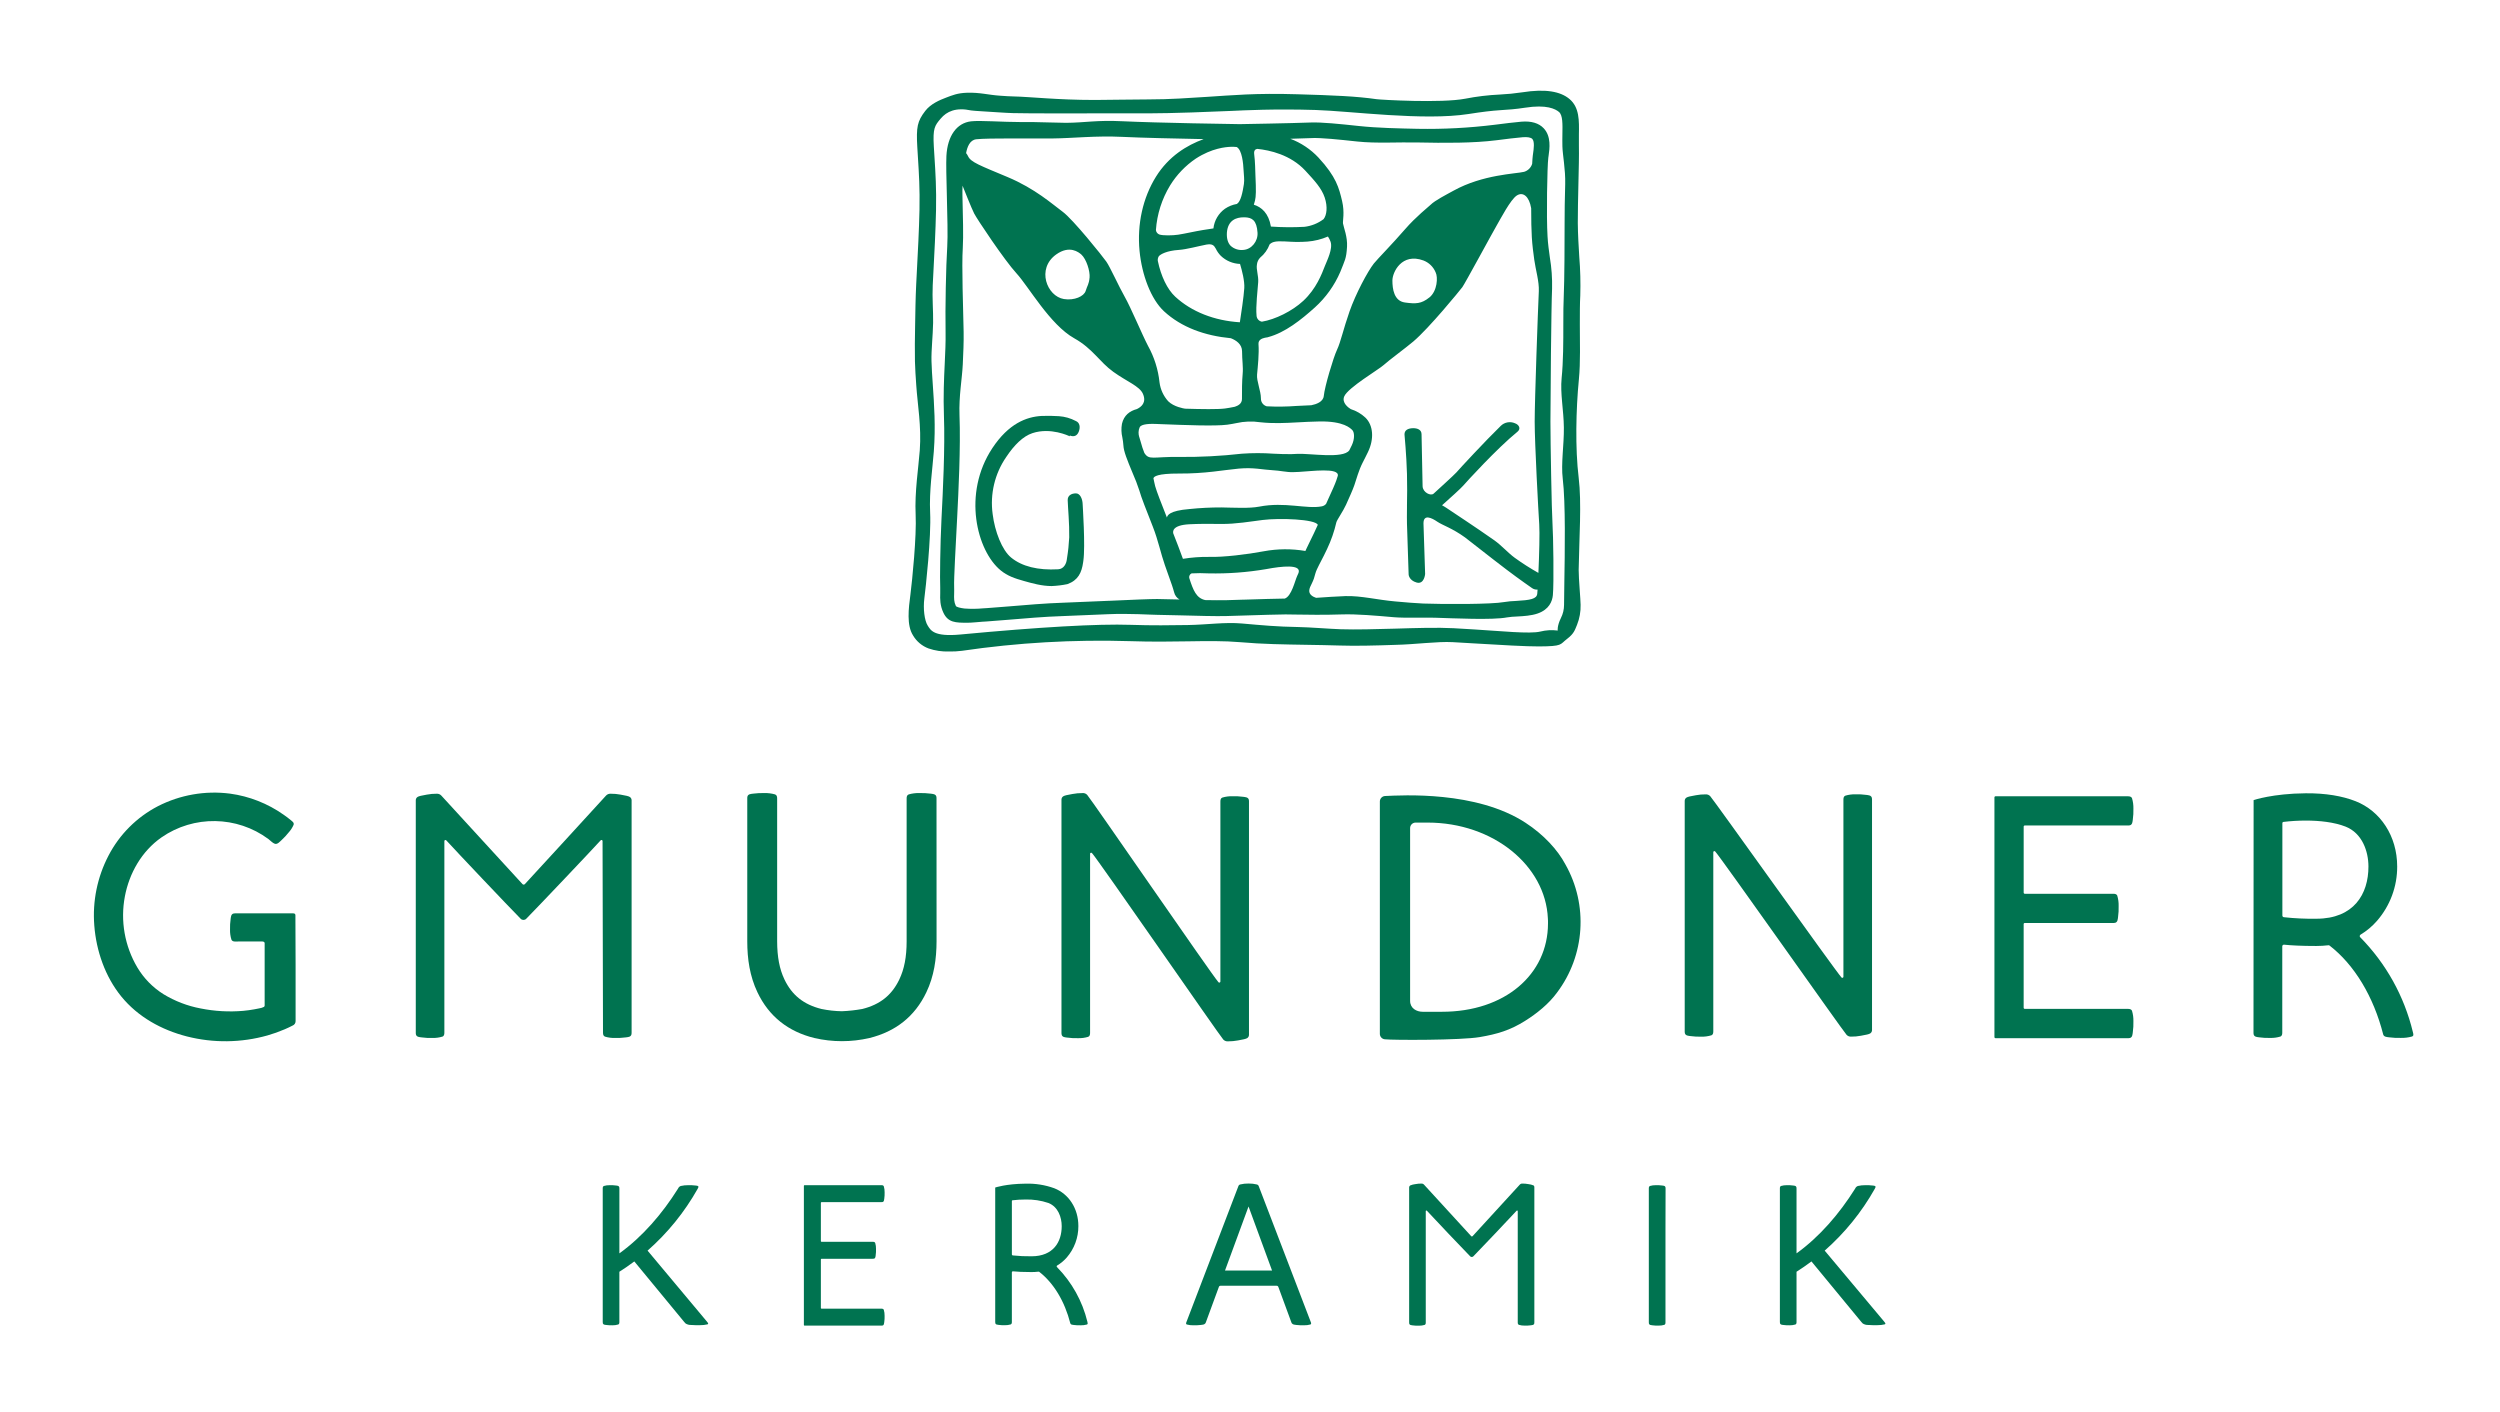 <?xml version="1.0" encoding="UTF-8" standalone="no"?>
<!DOCTYPE svg PUBLIC "-//W3C//DTD SVG 1.1//EN" "http://www.w3.org/Graphics/SVG/1.1/DTD/svg11.dtd">
<svg width="100%" height="100%" viewBox="0 0 216 122" version="1.1" xmlns="http://www.w3.org/2000/svg" xmlns:xlink="http://www.w3.org/1999/xlink" xml:space="preserve" xmlns:serif="http://www.serif.com/" style="fill-rule:evenodd;clip-rule:evenodd;stroke-linejoin:round;stroke-miterlimit:2;">
    <g transform="matrix(0.167,0,0,0.167,-50.262,-35.685)">
        <path d="M857.52,468.93C855.16,468.99 853.3,470.1 853.36,472.46C853.47,476.46 854.28,484.53 854.15,491.7C853.97,495.312 853.586,498.911 853,502.48L852.87,503.4C852.64,505.07 851.49,508.04 848.45,508.21C837.91,508.8 829.71,506.75 824.07,502.13C819.39,498.29 815.64,488.67 814.53,479.61C813.122,469.268 815.619,458.763 821.53,450.16C825.67,443.91 830.28,439.35 835.16,437.76C844.61,434.67 853.88,439.19 854.44,439.4L854.44,439C856.63,439.85 858.24,439.18 859.09,437C859.94,434.82 859.71,432.33 857.51,431.47C854.813,430.042 851.845,429.201 848.8,429C847.01,428.83 842.06,428.76 839.97,428.87C831.97,429.29 822.78,432.87 814.41,445.48C798.73,469.12 806.41,498.75 818.68,508.77C822.2,511.66 825.96,512.93 830.77,514.28C834.92,515.45 839.97,516.89 845.04,516.89C847.786,516.781 850.519,516.447 853.21,515.89C858.74,513.89 860.59,510 861.35,504.58L861.47,503.7C862.54,496.19 861.11,475.31 861.09,474.37C861,472 859.88,468.85 857.52,468.93Z" style="fill:rgb(0,115,80);fill-rule:nonzero;"/>
    </g>
    <g transform="matrix(0.167,0,0,0.167,-50.262,-35.685)">
        <path d="M1052.57,545.91C1055.86,546.09 1059.41,546.3 1063.16,546.53C1077.64,547.41 1090.88,548.16 1097.16,548.12C1109.61,548.05 1107.84,547.19 1111.74,544.21C1115.37,541.43 1115.74,539.63 1116.87,536.95C1118.19,533.649 1118.82,530.113 1118.72,526.56C1118.72,524.05 1117.72,513.17 1117.72,508.56C1118,491.74 1119.31,473.8 1117.72,460.81C1115.88,445.67 1116.32,425.44 1117.82,410.1C1118.72,400.99 1118.3,390.59 1118.32,381.41C1118.32,375.85 1118.32,370.61 1118.55,366.66C1118.75,359.942 1118.58,353.219 1118.03,346.52C1117.69,340.96 1117.33,335.2 1117.27,329.1C1117.27,323.61 1117.4,316.2 1117.58,309.03C1117.77,301.24 1117.95,293.89 1117.84,289.03L1117.84,283.28C1117.98,276.06 1118.11,269.28 1113.02,264.95C1108.29,260.95 1100.51,259.55 1088.54,261.44C1084.66,262.026 1080.75,262.413 1076.83,262.6C1070.87,262.876 1064.93,263.592 1059.07,264.74C1046.78,267.14 1015.33,265.31 1013.17,265C1002.67,263.48 991.03,263 972.17,262.45C950.46,261.78 938.17,262.99 925.51,263.79C916.35,264.36 906.51,265.12 894.84,265.12C886.61,265.12 875.39,265.38 867.43,265.4C847.86,265.4 833.94,263.75 825.23,263.57C823.58,263.57 821.23,263.38 818.41,263.2C812.41,262.82 807.92,261.43 801.16,261.67C796.3,261.84 793.68,262.96 790.34,264.23C787.28,265.39 782.51,267.36 779.67,271.06C775.52,276.46 774.96,279.45 775.55,289.8C775.66,291.72 775.78,293.61 775.9,295.5C776.39,303.29 776.9,311.34 776.68,322.2C776.46,332.63 775.81,344.94 775.33,353.92C775.19,356.59 775.07,358.92 774.98,360.79C774.63,367.94 774.53,375.28 774.42,382.04C774.31,388.8 774.2,394.95 774.33,400.66C774.42,404.48 774.71,408.66 775.02,413.14C775.69,423.03 777.74,434.25 776.83,446.64C776.19,455.36 774.13,468.3 774.69,479.89C775.24,491.03 772.92,513.96 772.02,521.05C771.02,528.61 769.96,537.17 773.37,542.47C775.191,545.552 778.016,547.918 781.37,549.17C784.74,550.323 788.291,550.855 791.85,550.74C794.109,550.798 796.369,550.681 798.61,550.39C827.373,546.172 856.453,544.499 885.51,545.39C896.93,545.78 906.76,545.63 915.44,545.49C925.55,545.33 934.27,545.2 942.78,545.94C953.78,546.94 965.59,547.1 977.04,547.29C982.71,547.38 988.58,547.48 994.24,547.66C1002.49,547.94 1012.74,547.66 1022.65,547.32C1033.45,547.09 1044.54,545.47 1052.57,545.91ZM994.57,539.23C988.84,539.04 978.37,538.18 972.66,538.09C961.35,537.9 954.24,537.19 943.57,536.26C934.63,535.47 925.7,536.89 915.36,537.06C906.78,537.19 897.06,537.34 885.86,536.95C869.13,536.37 838.7,538.1 797.86,541.95C784.01,543.26 782.47,539.73 780.94,537.35C779.22,534.66 778.53,528.54 779.19,523.35C779.89,517.93 782.81,491.46 782.19,478.85C781.65,467.72 783.46,455.85 784.09,447.32C785.09,434.32 784.25,422.79 783.56,412.62C783.26,408.26 782.98,404.14 782.89,400.52C782.75,394.52 783.6,387.82 783.73,380.71C783.84,374.43 783.21,367.86 783.53,361.26C783.61,359.42 783.74,357.09 783.88,354.43C784.36,345.43 785.02,333.01 785.24,322.43C785.47,311.21 784.95,302.97 784.44,295.01C784.32,293.13 784.2,291.27 784.09,289.37C783.56,280.02 784.53,278.73 787.66,275.03C790.79,271.33 795.48,269.12 803.45,270.83C804.53,271.06 813.11,271.47 817.89,271.83C820.76,272.01 823.24,272.16 825.07,272.2C833.88,272.39 850.83,272.36 870.45,272.33L894.96,272.33C906.84,272.33 928.8,271.5 937.69,271.08C944.86,270.75 960.21,269.93 981.53,270.58C999.88,271.15 1037.53,276.29 1060.71,272.67C1067.89,271.55 1072.47,270.99 1077.36,270.67C1081.11,270.43 1084.98,270.19 1089.87,269.42C1101.18,267.63 1105.71,270.07 1107.52,271.6C1109.52,273.26 1109.4,277.89 1109.3,283.24C1109.3,285.19 1109.22,287.24 1109.3,289.35C1109.41,293.98 1110.94,301.24 1110.75,308.92C1110.57,316.16 1110.39,323.65 1110.44,329.28C1110.51,335.61 1110.33,360.61 1110.02,366.28C1109.8,370.45 1109.79,375.81 1109.78,381.47C1109.78,390.47 1109.78,400.64 1108.9,409.35C1108.12,417.3 1109.96,425.83 1110.06,434.89C1110.16,443.95 1108.52,453.52 1109.48,461.37C1110.99,473.78 1110.56,499.85 1110.3,515.43C1110.22,520.04 1110.16,524.02 1110.16,526.6C1110.16,528.989 1109.6,531.344 1108.51,533.47C1106.51,537.56 1106.87,539.91 1106.87,539.91C1103.86,539.513 1100.81,539.69 1097.87,540.43C1092.52,541.75 1077.14,540.14 1063.68,539.33L1053.05,538.7C1044.65,538.25 1033.38,538.59 1022.48,538.93C1012.69,539.19 1002.58,539.5 994.6,539.23L994.57,539.23Z" style="fill:rgb(0,115,80);fill-rule:nonzero;"/>
    </g>
    <g transform="matrix(0.167,0,0,0.167,-50.262,-35.685)">
        <path d="M1080.62,533.11C1082.35,532.84 1084.09,532.683 1085.83,532.64C1089.27,532.45 1093.18,532.24 1096.51,531.08C1102.45,529.01 1104.06,524.79 1104.37,521.62C1104.96,515.62 1104.58,490.44 1104.17,484.45C1103.76,478.46 1103.11,442.61 1103.11,431.79C1103.11,420.71 1103.53,372.01 1103.96,363.03C1104.09,357.643 1103.71,352.255 1102.82,346.94C1102.35,343.48 1101.82,339.89 1101.61,335.94C1100.98,325.85 1101.44,299.73 1102.01,295.31C1102.01,295 1102.1,294.67 1102.15,294.31C1102.69,290.55 1103.59,284.25 1099.62,280.04C1097.08,277.35 1093.18,276.21 1088.04,276.64C1084.16,276.97 1079.58,277.56 1074.27,278.23C1061.07,279.865 1047.77,280.567 1034.47,280.33C1024.87,280.12 1013.77,279.92 1003.98,278.87C993.77,277.78 984.98,276.87 979.15,277.06C968.49,277.47 943.81,277.88 942.37,277.91C940.48,277.91 899.08,277.25 881.95,276.42C868.03,275.75 862.7,277.14 852.57,277.23C849.68,277.23 837.8,276.84 835.65,276.84L829.49,276.84C819.59,276.84 808.13,275.9 803.37,276.45C795.93,277.31 791.16,284 790.61,294.36C790.41,298.22 790.61,306.36 790.84,314.99C791.09,324.84 791.38,335.99 791.04,341.27C790.38,351.58 789.96,373.11 790.18,385.57C790.27,390.7 790.01,396.09 789.74,401.8C789.37,409.64 788.95,418.53 789.33,428.8C789.94,445.46 788.76,468.56 788.12,480.97L788.05,482.45C787.4,495.29 787.19,513.45 787.41,517.67C787.46,518.67 787.41,519.61 787.41,520.67C787.33,523.58 787.24,526.89 789.09,530.76C791.52,535.83 795.42,535.87 801.52,535.87C803.8,535.87 807.18,535.47 809.34,535.33L811.27,535.22C813.94,535.06 817.9,534.73 822.48,534.34C831,533.62 841.6,532.72 850.23,532.45C856.23,532.25 865.4,531.85 874.23,531.45C885.23,530.97 896.56,531.78 899.66,531.78C901.79,531.78 906.25,531.9 911.41,532.04C919.84,532.27 930.32,532.55 935.21,532.41L944.29,532.14C952.54,531.88 962.81,531.56 966.05,531.56C967.24,531.56 968.91,531.56 971.05,531.63C977.05,531.73 986.05,531.88 995.25,531.56C1002.78,531.3 1013.04,532.21 1022.1,533.01C1027.63,533.5 1039.26,533.1 1043.41,533.27C1053.06,533.56 1073.15,534.55 1080.62,533.11ZM979.46,285.11C984.68,284.91 993.63,285.87 1003.11,286.89C1013.06,287.96 1024.35,287.17 1034.29,287.39C1048.17,287.69 1063.21,287.77 1075.29,286.23C1080.51,285.57 1085.02,284.99 1088.73,284.68C1091.17,284.47 1092.99,284.79 1093.73,285.56C1095.02,286.92 1094.46,290.8 1094.13,293.11C1094.07,293.49 1094.02,293.86 1093.98,294.2C1093.86,295.09 1093.76,296.56 1093.66,298.43C1093.05,300.426 1091.48,301.988 1089.48,302.58C1085.22,303.64 1068.19,303.92 1052.98,312.33C1049.22,314.4 1043.33,317.42 1041.19,319.56C1040.19,320.56 1033.47,325.83 1027.86,332.33C1021.53,339.66 1013.46,347.86 1011.76,350.01C1008.56,354.07 1002.37,365.68 999.17,374.81C995.97,383.94 994.63,390.56 992.71,394.61C990.79,398.66 986.28,413.82 985.85,418.52C985.57,421.63 981.85,422.86 979.39,423.34C976.65,423.44 974.1,423.57 971.78,423.7C966.639,424.096 961.479,424.16 956.33,423.89C954.515,423.393 953.268,421.701 953.33,419.82C953.33,415.93 951.03,410.82 951.33,407.49C951.73,403.17 952.43,396.73 952.07,391.7C951.92,389.57 953.76,388.8 955.25,388.46L955.91,388.33C956.58,388.22 957.06,388.18 957.05,388.1C965.81,385.79 974.17,379.1 981.23,372.75C986.882,367.643 991.368,361.377 994.38,354.38C996.71,348.38 997.52,347.67 997.88,341.3C998.16,336.17 996.18,331.55 995.8,329.35C995.57,328.04 996.74,323.65 995.32,317.67C993.71,310.91 992.32,305.17 983.08,295.19C979.038,290.886 974.064,287.564 968.54,285.48C972.71,285.36 976.59,285.24 979.46,285.13L979.46,285.11ZM1040.46,367.58C1036.35,370.9 1033.46,370.96 1027.81,370.18C1022.16,369.4 1021.35,363.13 1021.35,358.82C1021.35,354.51 1026.21,344.33 1037.4,348.44C1040.26,349.53 1042.54,351.753 1043.71,354.58C1045,357.08 1044.59,364.27 1040.47,367.6L1040.46,367.58ZM978.66,493.86C978.02,495.18 977.42,496.4 976.95,497.4C976.74,497.84 976.54,498.29 976.34,498.74C969.211,497.519 961.921,497.57 954.81,498.89C946.28,500.51 933.9,502.01 926.49,501.8C921.963,501.738 917.439,502.073 912.97,502.8C911.56,498.86 909.81,494.31 907.97,489.64C907.79,488.77 907.27,485.41 916.24,484.92C920.82,484.68 926.61,484.65 932.75,484.75C940.1,484.87 948.35,483.43 954.21,482.7C962.91,481.61 981.67,482.27 982.75,485.23C981.58,487.9 979.92,491.3 978.66,493.86ZM992.35,462.19C991.6,464.33 989.98,467.93 988.35,471.45C988.307,471.51 988.276,471.578 988.26,471.65C987.82,472.65 987.42,473.51 987.05,474.35C986.482,475.035 985.687,475.496 984.81,475.65C977.06,477.18 965.7,473.2 952.47,475.79C947.26,476.79 939.91,476.33 932.85,476.21C927.353,476.197 921.858,476.474 916.39,477.04C905.81,477.9 904.98,480.33 904.68,481.43C901.87,474.31 899.33,467.83 898.63,465.26C898.31,464.06 898.05,462.66 897.72,461.14C897.89,460.27 899.65,458.63 910.88,458.68C924.76,458.75 933.67,456.88 941.88,456.12C949.56,455.41 954.31,456.72 959.41,456.96C962.94,457.12 966.8,458.05 969.86,457.96C970.86,457.96 971.94,457.88 973.04,457.83C979.42,457.52 993.9,455.44 993.11,459.83C992.89,460.66 992.61,461.44 992.35,462.19ZM1000.28,444.19C999.9,444.97 999.49,445.81 999.04,446.69C995.76,451.16 978.86,448.18 972.17,448.5C971.11,448.55 970.11,448.6 969.17,448.63C966.43,448.71 963.26,448.56 959.9,448.41C954.43,448.015 948.94,448.015 943.47,448.41C932.721,449.627 921.907,450.188 911.09,450.09C897.46,449.88 895.53,451.96 893.02,448.02C892.286,446.191 891.668,444.317 891.17,442.41C890.69,440.47 890.34,440.02 890.09,438.54C889.84,437.06 890.23,434.8 891.09,434.14C891.73,433.68 893.33,432.8 898.86,433.01L902.1,433.14C913.74,433.6 929.7,434.23 935.88,433.41C937.74,433.16 939.26,432.86 940.59,432.59C944.659,431.671 948.865,431.518 952.99,432.14C959.74,432.87 965.52,432.56 972.21,432.2C975.74,432.01 979.4,431.81 983.63,431.73C996.16,431.52 999.63,435.21 1000.63,436.22C1001.63,437.23 1002.05,440.51 1000.28,444.21L1000.28,444.19ZM989.35,338.72C990.65,342.4 987.46,348.63 986.44,351.25C984.81,355.44 981.98,363.05 975.26,369.31C969.52,374.66 960.7,378.98 953.83,380.11C952.305,379.847 951.154,378.555 951.07,377.01C950.58,372.26 951.67,363.45 951.92,359.59C952.13,356.49 950.84,353.03 951.25,350.66C951.364,349.277 951.955,347.976 952.92,346.98C955.138,345.167 956.833,342.795 957.83,340.11C958.45,339.509 959.215,339.078 960.05,338.86C962.66,338.1 968.12,338.86 971.66,338.86C973.74,338.86 975.72,338.81 977.41,338.67C981.06,338.384 984.638,337.499 988,336.05C988.561,336.879 989.015,337.776 989.35,338.72ZM944.42,326.11L945.02,326.11C948.75,326.25 951.15,327.63 951.57,334.04C951.87,338.51 948.46,342.7 944.27,342.98C941.892,343.26 939.505,342.506 937.72,340.91C936.21,339.39 935.55,337.09 935.72,334.05C936.22,327.57 940.59,326.11 944.42,326.11ZM985.78,327.03C982.894,329.218 979.476,330.599 975.88,331.03C970.086,331.351 964.278,331.307 958.49,330.9C957.32,323.96 953.63,320.83 949.66,319.59C949.92,318.83 950.11,318.06 950.27,317.43C950.78,315.31 950.86,312.43 950.48,304.21C950.37,301.82 950.36,297.42 949.85,293.47C949.59,291.47 950.49,290.83 951.46,290.71C957.82,291.36 968.67,293.71 976.33,302C981.11,307.18 984.72,311.07 986.33,315.88C987.94,320.69 987.37,325 985.78,327L985.78,327.03ZM940.78,289.74C943.58,291.2 944.2,298.41 944.35,301.74C944.45,303.96 944.87,306.66 944.53,308.88C943.85,313.24 942.92,317.95 940.89,319.2C938.693,319.579 936.601,320.418 934.75,321.66C931.393,324.052 929.209,327.764 928.75,331.86C927.49,332.02 925.75,332.3 923.28,332.7C919.07,333.39 913.98,334.58 910.5,335.11C907.66,335.54 902.66,335.64 900.76,335C899.789,334.626 899.107,333.735 899,332.7C899.564,324.527 902.081,316.608 906.34,309.61C909.745,304.094 914.282,299.363 919.65,295.73C928.05,290.29 935.2,289.73 937.72,289.64C938.741,289.608 939.763,289.642 940.78,289.74ZM899.99,348.74C899.853,347.85 900.053,346.941 900.55,346.19C901.41,345.26 904.46,343.4 910.87,342.98C914.8,342.72 920.87,341.05 925.2,340.21C929.2,339.44 929.48,341.89 930,342.36C930.648,343.728 931.523,344.976 932.59,346.05C935.272,348.618 938.809,350.107 942.52,350.23C943.52,353.52 944.96,359.08 944.72,362.72C944.42,367.3 943.12,375.97 942.43,380.42C929.27,379.61 917.43,374.98 909,367.18C904.89,363.37 901.64,356.6 900,348.74L899.99,348.74ZM805.99,285.74C809.13,285.38 816.72,285.31 824.16,285.31L845.79,285.31C855.79,285.22 867.84,283.83 881.54,284.49C891.54,284.98 909.83,285.39 923.71,285.66C914.99,288.81 905.58,294.58 899.04,305.08C892.23,316.02 889.21,329.66 890.53,343.48C891.74,356.01 896.46,368.48 903.18,374.72C912.18,383.03 924.29,387.39 937.78,388.67C940.48,389.73 943.57,391.75 943.57,395.46C943.57,400.16 944.22,403.46 943.88,407.12C943.54,410.78 943.49,416 943.52,420.12C943.52,422.63 941.34,423.62 939.83,424.12L938.94,424.3C937.66,424.55 936.35,424.81 934.75,425.02C931.08,425.51 922.55,425.38 914.1,425.12C913.42,425.02 908.27,424.18 905.36,421.28C902.909,418.565 901.342,415.167 900.87,411.54C900.175,404.866 898.134,398.402 894.87,392.54C891.87,386.8 885.96,372.66 882.87,367.25C879.78,361.84 875.33,351.87 873.34,349.03C871.35,346.19 856.16,327.22 850.75,323.23C845.34,319.24 836.52,311.28 822.29,305.3C808.06,299.32 803.22,297.62 801.8,294.49C801.54,293.917 801.203,293.383 800.8,292.9C801.35,289.77 802.71,286.13 806,285.75L805.99,285.74ZM864.66,357.35C864.37,360.76 863.52,361.35 862.66,364.18C861.8,367.01 856.76,369.27 851.39,368.4C842.61,366.97 837.07,352.74 847.39,345.34C854.39,340.34 859.07,344.23 860.39,345.34C863,347.68 865,353.94 864.68,357.36L864.66,357.35ZM874.79,524.51C865.96,524.9 856.79,525.3 850.87,525.51C842.01,525.79 831.3,526.7 822.69,527.43C818.16,527.81 814.26,528.14 811.69,528.29L809.69,528.41C806.452,528.716 803.194,528.749 799.95,528.51C797.95,528.28 795.78,527.77 795.49,527.17C794.49,525.07 794.54,523.28 794.61,520.8C794.61,519.67 794.67,518.49 794.61,517.18C794.41,513.57 795.44,495.76 796.1,482.81L796.18,481.32C796.86,467.91 798.01,445.46 797.38,428.45C797.02,418.54 798.71,409.84 799.08,402.16C799.35,396.31 799.61,390.79 799.52,385.4C799.31,373.33 798.45,351.71 799.09,341.76C799.44,336.13 799.17,325.26 798.9,314.76C798.85,313.01 798.9,311.35 798.96,309.76C799.56,311.28 803.61,321.48 804.96,324.12C806.39,326.96 820.62,348.31 826.88,355.12C833.14,361.93 844.21,381.68 856.71,388.68C866.43,394.12 869.71,400.85 876.97,406.06C884.03,411.14 890.51,413.43 892.27,417.41C894.27,421.97 891.44,424.21 889.16,425.32C885.41,426.32 882.44,428.55 881.43,432.96C881.011,435.309 881.082,437.72 881.64,440.04C881.905,441.404 882.086,442.783 882.18,444.17C882.33,447.17 884.08,451.56 886.95,458.42C888.264,461.379 889.426,464.403 890.43,467.48C891.3,470.72 894.15,477.91 897.43,486.24C900.16,493.15 901.61,500.37 903.64,506.07C907.91,518.07 907.55,517.07 908.41,520.07C908.773,521.668 909.794,523.042 911.22,523.85C906.22,523.71 901.83,523.59 899.65,523.59C896.4,523.57 885.91,524 874.81,524.52L874.79,524.51ZM944.03,523.93L935.03,524.21C932.66,524.27 928.82,524.21 924.53,524.15C919.95,523.15 918.33,519.25 916.23,512.66C916.069,511.708 916.554,510.757 917.42,510.33C920.368,510.168 923.322,510.168 926.27,510.33C936.227,510.539 946.182,509.802 956,508.13C964.63,506.49 973.65,505.73 972.91,509.61C972.84,509.88 972.77,510.11 972.71,510.27C972.65,510.43 972.34,511.13 972.08,511.67C970.97,514 969.19,522.19 965.66,523.36C961.93,523.39 952.46,523.68 944.05,523.94L944.03,523.93ZM1037.29,525.93C1033.29,525.77 1028.21,525.32 1022.79,524.84C1013.49,524.02 1005.1,521.84 997.08,522.08C992.2,522.25 986.77,522.65 981.87,522.98C980.11,522.4 978.38,521.34 978.32,519.41C978.32,518.07 979.02,516.87 979.75,515.35C980.131,514.578 980.465,513.783 980.75,512.97C980.96,512.34 981.19,511.51 981.48,510.44C982.17,507.89 984.48,504.1 985.88,501.16C986.35,500.16 986.93,498.99 987.56,497.7C989.658,493.289 991.268,488.661 992.36,483.9C992.71,482.58 995.87,478.13 997.36,474.82C999.05,471.07 1000.8,467.2 1001.68,464.66C1002.76,461.54 1003.85,457.19 1005.95,453.05C1006.95,451.05 1007.95,449.2 1008.73,447.51C1011.96,440.77 1011.47,433.83 1007.47,429.83C1005.29,427.774 1002.68,426.241 999.82,425.35C998.73,424.69 995,422.12 996.43,418.76C998.37,414.22 1014.27,404.89 1016.83,402.54C1019.39,400.19 1028.25,393.68 1032.18,390.35C1040.43,383.35 1056.26,363.95 1057.54,362.24C1058.82,360.53 1073.54,333.3 1075.43,330.1C1077.32,326.9 1082.43,316.98 1085.68,314.85C1088.93,312.72 1092.12,315.3 1093.15,321.42C1093.15,327.33 1093.25,332.85 1093.48,336.42C1093.74,340.7 1094.25,344.42 1094.74,348.05C1095.45,353.22 1097.34,359.39 1097.1,364.36C1096.67,373.44 1094.96,420.68 1094.96,431.8C1094.96,442.92 1096.88,478.64 1097.32,485.01C1097.6,489.13 1097.32,500.93 1096.88,510.08C1092.64,507.705 1088.55,505.088 1084.61,502.24C1081.22,499.78 1077.83,495.88 1074.11,493.24C1063.6,485.86 1053.4,479.24 1049.34,476.48C1048.6,475.977 1047.83,475.516 1047.03,475.1C1051.09,471.49 1056.93,466.22 1058.12,464.8C1059.31,463.38 1075.39,445.71 1086.07,437.03C1087.9,435.54 1086.99,433.48 1084.78,432.67C1082.28,431.56 1079.33,432.106 1077.39,434.04C1069.66,441.55 1055.94,456.35 1054.47,458.09C1053.28,459.45 1044.09,467.77 1042.66,469.09C1041.23,470.41 1037.11,468.52 1036.97,465.25L1036.97,465.18C1036.7,452.43 1036.44,438.57 1036.43,438.35C1036.43,435.99 1034.27,435.16 1031.92,435.22C1029.57,435.28 1027.55,436.14 1027.61,438.49C1027.61,438.67 1028.61,448.79 1028.89,458.84C1029.05,464.62 1028.99,470.42 1028.89,475.23L1028.89,475.31C1028.86,475.612 1028.86,475.918 1028.89,476.22C1028.89,479.87 1028.8,482.87 1028.89,484.74L1029.75,510.93C1029.75,510.93 1029.89,513.93 1033.87,515.06C1037.85,516.19 1038.28,510.65 1038.28,510.65L1037.43,484.46C1037.43,479.46 1041.77,481.67 1044.55,483.57C1047.33,485.47 1052.19,486.87 1058.92,491.72C1060.92,493.2 1071.36,501.52 1080.48,508.44C1087.13,513.49 1093.48,517.86 1093.59,517.94C1094.31,518.45 1095.16,518.723 1096.04,518.72L1096.46,518.72C1096.4,519.6 1096.34,520.34 1096.29,520.87C1096.03,523.55 1092.71,524.18 1085.38,524.58C1083.26,524.639 1081.15,524.839 1079.06,525.18C1073,526.33 1048.33,526.36 1037.31,525.93L1037.29,525.93Z" style="fill:rgb(0,115,80);fill-rule:nonzero;"/>
    </g>
    <g transform="matrix(0.167,0,0,0.167,-50.262,-35.685)">
        <path d="M863.56,897.56C860.971,886.851 855.515,877.045 847.78,869.2C847.688,869.108 847.636,868.983 847.636,868.854C847.636,868.679 847.729,868.518 847.88,868.43C849.758,867.315 851.446,865.907 852.88,864.26C856.783,859.747 858.916,853.966 858.88,848C858.88,838.86 853.88,831.36 846.41,828.44C841.631,826.714 836.568,825.91 831.49,826.07C821.49,826.15 815.86,828.07 815.86,828.07L815.86,897.54C815.845,897.792 815.865,898.044 815.92,898.29C816.12,899.02 816.92,899.04 817.61,899.13C818.687,899.277 819.774,899.334 820.86,899.3C821.875,899.324 822.887,899.189 823.86,898.9C824.39,898.7 824.47,898.17 824.47,897.64L824.47,871.91C824.47,871.909 824.47,871.908 824.47,871.907C824.47,871.639 824.691,871.417 824.96,871.417C824.977,871.417 824.993,871.418 825.01,871.42C827.16,871.64 830.24,871.81 834.65,871.81C835.863,871.811 837.076,871.737 838.28,871.59C838.408,871.577 838.537,871.612 838.64,871.69C846.04,877.41 851.81,886.9 854.73,898.39C854.98,899.07 855.85,899.1 856.51,899.18C857.661,899.327 858.821,899.383 859.98,899.35C861.097,899.379 862.212,899.244 863.29,898.95C863.83,898.75 863.73,898.32 863.58,897.75L863.56,897.56ZM834.66,863.64C831.401,863.688 828.141,863.537 824.9,863.19C824.659,863.147 824.481,862.935 824.48,862.69L824.48,835C824.478,834.836 824.598,834.695 824.76,834.67C826.99,834.402 829.234,834.268 831.48,834.27C835.532,834.16 839.571,834.77 843.41,836.07C848.41,838.07 850.26,843.46 850.26,848.07C850.26,856.24 845.89,863.64 834.66,863.64Z" style="fill:rgb(0,115,80);fill-rule:nonzero;"/>
    </g>
    <g transform="matrix(0.167,0,0,0.167,-50.262,-35.685)">
        <path d="M1094.43,827C1093.53,826.626 1092.59,826.387 1091.62,826.29C1090.63,826.106 1089.63,826.016 1088.62,826.02C1088.11,825.992 1087.6,826.194 1087.25,826.57C1083.65,830.57 1065.71,850.1 1062.84,853.22C1062.75,853.324 1062.61,853.383 1062.47,853.383C1062.34,853.383 1062.2,853.324 1062.11,853.22C1059.25,850.1 1041.31,830.53 1037.7,826.57C1037.35,826.195 1036.85,825.994 1036.34,826.02C1035.33,826.016 1034.33,826.106 1033.34,826.29C1032.38,826.386 1031.43,826.626 1030.54,827C1030.2,827.218 1030,827.598 1030.01,828L1030.01,897.79C1030,898.042 1030.02,898.293 1030.07,898.54C1030.28,899.27 1031.13,899.29 1031.76,899.38C1032.84,899.527 1033.92,899.583 1035.01,899.55C1036.03,899.575 1037.04,899.44 1038.01,899.15C1038.53,898.95 1038.61,898.42 1038.61,897.9L1038.61,840.28C1038.61,840.279 1038.61,840.278 1038.61,840.276C1038.61,840.095 1038.76,839.946 1038.94,839.946C1039.03,839.946 1039.12,839.984 1039.18,840.05C1042.18,843.35 1057.81,859.83 1061.59,863.66C1061.81,863.88 1062.1,864.004 1062.41,864.004C1062.72,864.004 1063.01,863.88 1063.23,863.66C1067,859.83 1082.62,843.35 1085.63,840.05C1085.69,839.984 1085.78,839.946 1085.87,839.946C1086.05,839.946 1086.2,840.095 1086.2,840.276C1086.2,840.278 1086.2,840.279 1086.2,840.28L1086.2,897.86C1086.2,898.38 1086.28,898.86 1086.8,899.11C1087.77,899.399 1088.79,899.534 1089.8,899.51C1090.88,899.543 1091.97,899.487 1093.04,899.34C1093.68,899.25 1094.52,899.23 1094.73,898.5C1094.79,898.254 1094.81,898.002 1094.79,897.75L1094.79,827.96C1094.83,827.602 1094.69,827.247 1094.43,827Z" style="fill:rgb(0,115,80);fill-rule:nonzero;"/>
    </g>
    <g transform="matrix(0.167,0,0,0.167,-50.262,-35.685)">
        <path d="M1162.68,828.62C1162.69,828.368 1162.67,828.116 1162.62,827.87C1162.42,827.14 1161.62,827.12 1160.93,827.03C1159.85,826.883 1158.76,826.827 1157.67,826.86C1156.64,826.831 1155.61,826.966 1154.62,827.26C1154.1,827.47 1154.01,827.99 1154.01,828.52L1154.01,897.75C1154,897.998 1154.02,898.247 1154.07,898.49C1154.28,899.23 1155.13,899.25 1155.76,899.34C1156.84,899.486 1157.94,899.543 1159.03,899.51C1160.05,899.533 1161.06,899.398 1162.03,899.11C1162.55,898.9 1162.63,898.38 1162.63,897.85L1162.63,850L1162.68,828.62Z" style="fill:rgb(0,115,80);fill-rule:nonzero;"/>
    </g>
    <g transform="matrix(0.167,0,0,0.167,-50.262,-35.685)">
        <path d="M726,835.63L756.85,835.63C757.105,835.645 757.361,835.625 757.61,835.57C758.35,835.36 758.37,834.5 758.46,833.86C758.615,832.764 758.675,831.656 758.64,830.55C758.66,829.508 758.522,828.47 758.23,827.47C758.02,826.93 757.49,826.85 756.95,826.85L717.2,826.85C717.019,826.85 716.87,826.999 716.87,827.18L716.87,899.18C716.87,899.183 716.87,899.187 716.87,899.19C716.87,899.371 717.019,899.52 717.2,899.52L756.84,899.52C757.095,899.535 757.351,899.515 757.6,899.46C758.34,899.25 758.36,898.39 758.45,897.74C758.605,896.647 758.665,895.543 758.63,894.44C758.65,893.395 758.511,892.353 758.22,891.35C758.01,890.82 757.48,890.74 756.94,890.74L726,890.74C725.817,890.74 725.665,890.593 725.66,890.41L725.66,865.26C725.66,865.079 725.809,864.93 725.99,864.93L752.4,864.93C752.655,864.945 752.911,864.925 753.16,864.87C753.9,864.66 753.93,863.8 754.01,863.15C754.165,862.057 754.225,860.953 754.19,859.85C754.215,858.805 754.076,857.762 753.78,856.76C753.57,856.23 753.04,856.15 752.51,856.15L726,856.15C725.817,856.15 725.665,856.003 725.66,855.82L725.66,836C725.659,835.99 725.659,835.98 725.659,835.97C725.659,835.783 725.812,835.63 725.999,835.63C725.999,835.63 726,835.63 726,835.63Z" style="fill:rgb(0,115,80);fill-rule:nonzero;"/>
    </g>
    <g transform="matrix(0.167,0,0,0.167,-50.262,-35.685)">
        <path d="M666.67,897.38L636,860.71C646.357,851.608 655.103,840.823 661.87,828.81L661.97,828.62C662.118,828.387 662.233,828.135 662.31,827.87C662.46,827.14 661.48,827.11 660.77,827.03C659.53,826.876 658.279,826.819 657.03,826.86C655.749,826.84 654.469,826.975 653.22,827.26C652.593,827.456 652.081,827.917 651.82,828.52L651.61,828.86C643.61,841.59 633.38,853.53 621.42,862.13L621.42,850L621.42,828.62C621.435,828.368 621.415,828.116 621.36,827.87C621.15,827.14 620.31,827.11 619.67,827.03C618.59,826.878 617.5,826.822 616.41,826.86C615.395,826.835 614.383,826.97 613.41,827.26C612.88,827.46 612.8,827.99 612.8,828.51L612.8,897.58C612.785,897.832 612.805,898.084 612.86,898.33C613.07,899.06 613.91,899.09 614.55,899.17C615.627,899.32 616.714,899.38 617.8,899.35C618.815,899.366 619.827,899.228 620.8,898.94C621.33,898.74 621.41,898.22 621.41,897.69L621.41,871.64C624.06,869.97 626.63,868.18 629.14,866.3L654.69,897.3L655.07,897.75C655.26,898.004 655.478,898.236 655.72,898.44C656.607,898.977 657.635,899.235 658.67,899.18C660.184,899.297 661.703,899.33 663.22,899.28C664.506,899.299 665.79,899.154 667.04,898.85C667.6,898.66 667.32,898.18 666.91,897.69L666.67,897.38Z" style="fill:rgb(0,115,80);fill-rule:nonzero;"/>
    </g>
    <g transform="matrix(0.167,0,0,0.167,-50.262,-35.685)">
        <path d="M952.21,827.41C952.074,826.94 951.689,826.582 951.21,826.48C949.833,826.14 948.418,825.979 947,826L946.89,826C945.462,825.973 944.037,826.131 942.65,826.47C942.171,826.572 941.786,826.93 941.65,827.4C933.96,847.55 914.71,897.86 914.71,897.86C914.55,898.32 914.53,898.75 914.99,898.93C916.092,899.239 917.236,899.378 918.38,899.34C919.676,899.372 920.972,899.315 922.26,899.17C923.03,899.08 924.07,899.05 924.6,898.31C924.689,898.168 924.763,898.017 924.82,897.86C927.03,891.8 929.27,885.76 931.49,879.71C931.67,879.22 931.81,878.88 932.49,878.88L961.42,878.88C962.08,878.88 962.22,879.22 962.42,879.71C964.64,885.71 966.88,891.8 969.09,897.86C969.147,898.017 969.221,898.168 969.31,898.31C969.85,899.05 970.88,899.08 971.65,899.17C972.938,899.315 974.234,899.372 975.53,899.34C976.674,899.378 977.818,899.239 978.92,898.93C979.38,898.75 979.36,898.32 979.2,897.86C979.15,897.87 959.9,847.56 952.21,827.41ZM947,871L934.75,871C938.86,859.82 942.93,848.72 946.92,837.87L959.08,871L947,871Z" style="fill:rgb(0,115,80);fill-rule:nonzero;"/>
    </g>
    <g transform="matrix(0.167,0,0,0.167,-50.262,-35.685)">
        <path d="M1275.73,897.38L1245,860.71C1255.36,851.608 1264.1,840.823 1270.87,828.81L1270.97,828.62C1271.12,828.387 1271.23,828.135 1271.31,827.87C1271.46,827.14 1270.48,827.11 1269.78,827.03C1268.54,826.876 1267.28,826.819 1266.03,826.86C1264.75,826.84 1263.47,826.975 1262.22,827.26C1261.6,827.46 1261.08,827.919 1260.82,828.52L1260.61,828.86C1252.61,841.59 1242.38,853.53 1230.43,862.13L1230.43,850L1230.43,828.62C1230.44,828.368 1230.42,828.116 1230.37,827.87C1230.16,827.14 1229.32,827.11 1228.68,827.03C1227.6,826.879 1226.52,826.822 1225.43,826.86C1224.41,826.836 1223.4,826.971 1222.43,827.26C1221.9,827.46 1221.82,827.99 1221.82,828.51L1221.82,897.58C1221.81,897.832 1221.83,898.084 1221.88,898.33C1222.09,899.06 1222.93,899.09 1223.57,899.17C1224.65,899.32 1225.74,899.38 1226.83,899.35C1227.85,899.365 1228.86,899.227 1229.83,898.94C1230.35,898.74 1230.43,898.22 1230.43,897.69L1230.43,871.64C1233.07,869.97 1235.64,868.18 1238.15,866.3C1239.3,867.68 1255.64,887.5 1263.7,897.3L1264.08,897.75C1264.27,898.002 1264.49,898.233 1264.73,898.44C1265.63,898.987 1266.68,899.246 1267.73,899.18C1269.25,899.297 1270.77,899.33 1272.29,899.28C1273.57,899.298 1274.85,899.154 1276.1,898.85C1276.66,898.66 1276.38,898.18 1275.97,897.69L1275.73,897.38Z" style="fill:rgb(0,115,80);fill-rule:nonzero;"/>
    </g>
    <g transform="matrix(0.167,0,0,0.167,-50.262,-35.685)">
        <path d="M612.94,747.85C612.94,748.75 613.08,749.65 613.94,749.99C615.628,750.499 617.387,750.735 619.15,750.69C621.018,750.745 622.888,750.645 624.74,750.39C625.82,750.25 627.28,750.2 627.63,748.95C627.726,748.531 627.763,748.1 627.74,747.67L627.74,627.67C627.734,627 627.392,626.375 626.83,626.01C626.11,625.54 624.76,625.29 622.01,624.79C620.319,624.469 618.601,624.315 616.88,624.33C615.997,624.281 615.136,624.626 614.53,625.27C608.34,632.08 577.53,665.71 572.53,671.08C572.371,671.257 572.143,671.359 571.905,671.359C571.667,671.359 571.439,671.257 571.28,671.08C566.35,665.71 535.51,632.08 529.28,625.27C528.674,624.626 527.813,624.281 526.93,624.33C525.212,624.315 523.497,624.469 521.81,624.79C519.06,625.29 517.7,625.54 516.98,626.01C516.422,626.378 516.083,627.002 516.08,627.67L516.08,747.67C516.048,748.099 516.082,748.531 516.18,748.95C516.53,750.2 517.99,750.25 519.08,750.39C520.928,750.645 522.795,750.746 524.66,750.69C526.423,750.735 528.182,750.499 529.87,749.99C530.77,749.65 530.87,748.75 530.87,747.85L530.87,648.85C530.87,648.848 530.87,648.846 530.87,648.844C530.87,648.531 531.127,648.274 531.44,648.274C531.605,648.274 531.762,648.346 531.87,648.47C537.04,654.14 563.87,682.47 570.38,689.05C571.155,689.82 572.425,689.82 573.2,689.05C579.69,682.46 606.54,654.14 611.71,648.47C611.816,648.334 611.979,648.255 612.151,648.255C612.458,648.255 612.711,648.508 612.711,648.815C612.711,648.827 612.711,648.838 612.71,648.85L612.94,747.85Z" style="fill:rgb(0,115,80);fill-rule:nonzero;"/>
    </g>
    <g transform="matrix(0.167,0,0,0.167,-50.262,-35.685)">
        <path d="M785.49,627C785.522,626.574 785.488,626.146 785.39,625.73C785.02,624.47 783.5,624.43 782.39,624.28C780.457,624.029 778.508,623.932 776.56,623.99C774.719,623.941 772.881,624.174 771.11,624.68C770.17,625.03 770.02,625.92 770.03,626.83L770.03,700.65C770.03,708.77 768.81,715.06 766.25,720.41C762.37,728.56 756.25,733.41 747.11,735.69C743.627,736.32 740.106,736.71 736.57,736.86L736.49,736.86C732.951,736.801 729.425,736.41 725.96,735.69C716.78,733.41 710.7,728.56 706.81,720.41C704.26,715.06 703.06,708.77 703.04,700.65L703.04,687L703.04,626.83C703.04,625.92 702.9,625.03 701.96,624.68C700.189,624.175 698.351,623.942 696.51,623.99C694.562,623.931 692.613,624.028 690.68,624.28C689.54,624.43 688.02,624.47 687.68,625.73C687.582,626.146 687.548,626.574 687.58,627L687.58,700.65C687.58,709.78 688.87,718.72 692.85,727.07C698.85,739.66 708.85,747.39 722.25,750.71C731.654,752.897 741.436,752.897 750.84,750.71C764.23,747.39 774.24,739.66 780.23,727.07C784.23,718.72 785.49,709.78 785.51,700.65L785.51,687L785.49,627Z" style="fill:rgb(0,115,80);fill-rule:nonzero;"/>
    </g>
    <g transform="matrix(0.167,0,0,0.167,-50.262,-35.685)">
        <path d="M936.3,752.44C938.018,752.446 939.732,752.288 941.42,751.97C944.17,751.47 945.53,751.22 946.25,750.76C946.808,750.392 947.147,749.768 947.15,749.1L947.15,628.65C947.177,628.221 947.144,627.79 947.05,627.37C946.69,626.11 945.24,626.07 944.15,625.92C942.301,625.669 940.435,625.572 938.57,625.63C936.808,625.582 935.049,625.815 933.36,626.32C932.46,626.67 932.36,627.56 932.36,628.47L932.36,721.47C932.36,721.472 932.36,721.474 932.36,721.476C932.36,721.789 932.103,722.046 931.79,722.046C931.625,722.046 931.468,721.974 931.36,721.85C928.1,718.27 865.55,627.24 863.45,624.94C862.831,624.253 861.919,623.903 861,624C859.279,623.985 857.561,624.139 855.87,624.46C853.12,624.96 851.77,625.21 851.04,625.68C850.482,626.048 850.143,626.672 850.14,627.34C850.19,664.81 850.14,710.51 850.14,747.78C850.116,748.21 850.153,748.641 850.25,749.06C850.6,750.32 852.05,750.36 853.14,750.5C854.991,750.76 856.862,750.86 858.73,750.8C860.492,750.847 862.251,750.614 863.94,750.11C864.84,749.76 864.94,748.87 864.94,747.96L864.94,655.44C864.939,655.428 864.939,655.417 864.939,655.405C864.939,655.098 865.192,654.845 865.499,654.845C865.671,654.845 865.834,654.924 865.94,655.06C869.21,658.64 931.75,749.19 933.85,751.5C934.479,752.172 935.383,752.519 936.3,752.44Z" style="fill:rgb(0,115,80);fill-rule:nonzero;"/>
    </g>
    <g transform="matrix(0.167,0,0,0.167,-50.262,-35.685)">
        <path d="M1258.63,750C1260.35,750.015 1262.07,749.861 1263.76,749.54C1266.51,749.04 1267.86,748.79 1268.58,748.32C1269.14,747.955 1269.48,747.33 1269.49,746.66L1269.49,627.66C1269.51,627.23 1269.48,626.799 1269.38,626.38C1269.03,625.12 1267.57,625.08 1266.49,624.93C1264.64,624.675 1262.77,624.575 1260.9,624.63C1259.14,624.591 1257.38,624.827 1255.69,625.33C1254.79,625.68 1254.69,626.57 1254.69,627.48L1254.69,719C1254.69,719.005 1254.69,719.011 1254.69,719.016C1254.69,719.329 1254.43,719.586 1254.12,719.586C1253.95,719.586 1253.8,719.514 1253.69,719.39C1250.42,715.8 1187.88,627.91 1185.78,625.6C1185.17,624.956 1184.31,624.611 1183.43,624.66C1181.71,624.645 1180,624.799 1178.31,625.12C1175.56,625.62 1174.2,625.87 1173.48,626.34C1172.92,626.708 1172.58,627.332 1172.58,628L1172.58,747C1172.55,747.429 1172.58,747.861 1172.68,748.28C1173.03,749.53 1174.49,749.58 1175.58,749.72C1177.43,749.975 1179.3,750.076 1181.16,750.02C1182.92,750.065 1184.68,749.829 1186.37,749.32C1187.27,748.98 1187.37,748.08 1187.37,747.18L1187.37,654.61C1187.37,654.598 1187.37,654.587 1187.37,654.575C1187.37,654.268 1187.62,654.015 1187.93,654.015C1188.1,654.015 1188.26,654.094 1188.37,654.23C1191.64,657.81 1254.19,746.71 1256.29,749.02C1256.88,749.686 1257.74,750.047 1258.63,750Z" style="fill:rgb(0,115,80);fill-rule:nonzero;"/>
    </g>
    <g transform="matrix(0.167,0,0,0.167,-50.262,-35.685)">
        <path d="M1348.52,640.76L1401.64,640.76C1402.08,640.787 1402.51,640.753 1402.94,640.66C1404.22,640.29 1404.26,638.81 1404.41,637.71C1404.67,635.825 1404.78,633.922 1404.72,632.02C1404.76,630.221 1404.52,628.426 1404.01,626.7C1403.66,625.79 1402.74,625.65 1401.82,625.65L1333.4,625.65C1333.4,625.65 1333.39,625.65 1333.39,625.65C1333.08,625.65 1332.82,625.907 1332.82,626.22L1332.82,750.22C1332.82,750.223 1332.82,750.227 1332.82,750.23C1332.82,750.543 1333.08,750.8 1333.39,750.8L1401.64,750.8C1402.08,750.832 1402.51,750.798 1402.94,750.7C1404.22,750.34 1404.26,748.86 1404.41,747.7C1404.67,745.815 1404.78,743.912 1404.72,742.01C1404.76,740.214 1404.52,738.422 1404.01,736.7C1403.66,735.78 1402.74,735.64 1401.82,735.64L1348.52,735.64C1348.2,735.64 1347.94,735.378 1347.94,735.06L1347.94,691.78C1347.94,691.777 1347.94,691.773 1347.94,691.77C1347.94,691.457 1348.2,691.2 1348.51,691.2L1394,691.2C1394.44,691.227 1394.88,691.194 1395.31,691.1C1396.59,690.74 1396.63,689.26 1396.78,688.1C1397.04,686.215 1397.14,684.312 1397.08,682.41C1397.13,680.611 1396.89,678.815 1396.38,677.09C1396.02,676.18 1395.11,676.09 1394.19,676.09L1348.53,676.09C1348.21,676.09 1347.95,675.828 1347.95,675.51L1347.95,641.34C1347.95,641.026 1348.21,640.765 1348.52,640.76Z" style="fill:rgb(0,115,80);fill-rule:nonzero;"/>
    </g>
    <g transform="matrix(0.167,0,0,0.167,-50.262,-35.685)">
        <path d="M1549.37,747.89L1549.29,747.57C1544.83,729.068 1535.41,712.126 1522.05,698.57C1521.89,698.411 1521.81,698.197 1521.81,697.975C1521.81,697.672 1521.97,697.392 1522.23,697.24C1525.44,695.31 1528.33,692.883 1530.79,690.05C1537.54,682.259 1541.24,672.278 1541.19,661.97C1541.19,646.18 1532.48,633.24 1519.67,628.2C1512.76,625.48 1504.09,624.02 1493.91,624.1C1476.72,624.24 1466.91,627.63 1466.91,627.63C1466.91,627.63 1466.85,739.32 1466.85,747.63C1466.82,748.063 1466.86,748.497 1466.95,748.92C1467.31,750.18 1468.77,750.23 1469.87,750.37C1471.73,750.63 1473.61,750.73 1475.49,750.67C1477.27,750.72 1479.04,750.483 1480.74,749.97C1481.65,749.62 1481.74,748.72 1481.74,747.81L1481.74,703.28C1481.74,703.278 1481.74,703.277 1481.74,703.275C1481.74,702.809 1482.12,702.425 1482.59,702.425C1482.62,702.425 1482.65,702.427 1482.68,702.43C1486.39,702.81 1491.68,703.1 1499.32,703.1C1501.42,703.099 1503.52,702.975 1505.6,702.73C1505.82,702.7 1506.05,702.761 1506.22,702.9C1518.99,712.77 1528.95,729.16 1533.99,749C1534.43,750.17 1535.93,750.22 1537.06,750.36C1539.05,750.62 1541.06,750.72 1543.06,750.66C1544.99,750.71 1546.92,750.474 1548.79,749.96C1549.79,749.63 1549.62,748.88 1549.37,747.89ZM1499.37,689C1493.75,689.089 1488.12,688.825 1482.53,688.21C1482.11,688.155 1481.79,687.788 1481.79,687.36L1481.79,639.49C1481.79,639.205 1482,638.96 1482.28,638.92C1486.13,638.455 1490.01,638.221 1493.89,638.22C1500.95,638.22 1508.57,639.02 1514.48,641.34C1523.08,644.73 1526.32,654.1 1526.32,661.99C1526.34,676.22 1518.78,689 1499.39,689L1499.37,689Z" style="fill:rgb(0,115,80);fill-rule:nonzero;"/>
    </g>
    <g transform="matrix(0.167,0,0,0.167,-50.262,-35.685)">
        <path d="M453.81,688.61L453.81,687.22C453.81,686.37 453.26,686.22 452.5,686.22L448.81,686.22L423.15,686.22C422.678,686.198 422.204,686.232 421.74,686.32C420.48,686.67 420.43,688.1 420.29,689.17C420.032,690.988 419.928,692.825 419.98,694.66C419.938,696.394 420.178,698.123 420.69,699.78C421.21,701.1 422.96,700.78 424.14,700.78L436.01,700.78C436.79,700.78 437.74,700.64 437.89,701.62C437.9,701.75 437.9,701.88 437.89,702.01L437.89,733.05C437.89,733.62 438.03,734.23 437.54,734.61C436.763,735.005 435.924,735.265 435.06,735.38C434.25,735.56 433.43,735.71 432.61,735.86C430.68,736.22 428.74,736.48 426.78,736.66C419.425,737.291 412.017,736.874 404.78,735.42C397.977,734.142 391.462,731.641 385.55,728.04C379.994,724.562 375.348,719.806 372,714.17C365.475,703.129 363.188,690.082 365.57,677.48C367.82,665.48 374.28,654.07 384.51,646.93C401.194,635.348 423.544,635.696 439.86,647.79C440.86,648.52 441.98,649.85 443.18,650.23C444.54,650.66 445.87,649.01 446.74,648.23C448.014,647.053 449.194,645.78 450.27,644.42C451.355,643.242 452.234,641.89 452.87,640.42C453.21,639.3 452.27,638.7 451.49,638.06C450.27,637.06 449.01,636.06 447.72,635.2C439.49,629.391 429.981,625.645 420,624.28C407.172,622.623 394.139,624.897 382.63,630.8C371.707,636.482 362.797,645.395 357.12,656.32C351.318,667.434 348.764,679.961 349.75,692.46C350.75,705.59 355.36,718.97 363.75,729.26C372.33,739.77 384.47,746.51 397.67,749.9C411.357,753.388 425.723,753.212 439.32,749.39C442.385,748.513 445.392,747.441 448.32,746.18C449.68,745.59 451.02,744.97 452.32,744.29C453.278,743.942 453.915,743.019 453.9,742L453.9,712.92C453.853,704.807 453.823,696.703 453.81,688.61Z" style="fill:rgb(0,115,80);fill-rule:nonzero;"/>
    </g>
    <g transform="matrix(0.167,0,0,0.167,-50.262,-35.685)">
        <path d="M1090.22,639.35C1064.76,622.72 1026.22,625.13 1017.57,625.51C1016.06,625.579 1014.86,626.84 1014.86,628.35L1014.86,748.56C1014.86,749.99 1015.94,751.208 1017.36,751.37C1021.68,751.88 1056.81,751.9 1066.5,750.24C1075.59,748.69 1082.16,746.75 1089.94,741.88C1096.06,738.04 1102.29,733.04 1106.49,727.25C1121.01,708.013 1122.73,681.862 1110.85,660.89C1106.81,653.26 1099.51,645.41 1090.22,639.35ZM1047,737.14L1037,737.14C1033.88,737.14 1030.51,735.4 1030.51,731.47L1030.51,642.09C1030.52,640.536 1031.8,639.26 1033.35,639.26C1033.35,639.26 1033.36,639.26 1033.36,639.26L1039.56,639.26C1073.56,639.26 1100.56,661.56 1101.78,688.77C1101.78,689.22 1101.85,689.66 1101.85,690.12L1101.85,691.46L1101.85,691.06C1101.86,691.193 1101.86,691.327 1101.85,691.46C1101.81,717.85 1079.56,737.14 1047,737.14Z" style="fill:rgb(0,115,80);fill-rule:nonzero;"/>
    </g>
</svg>
